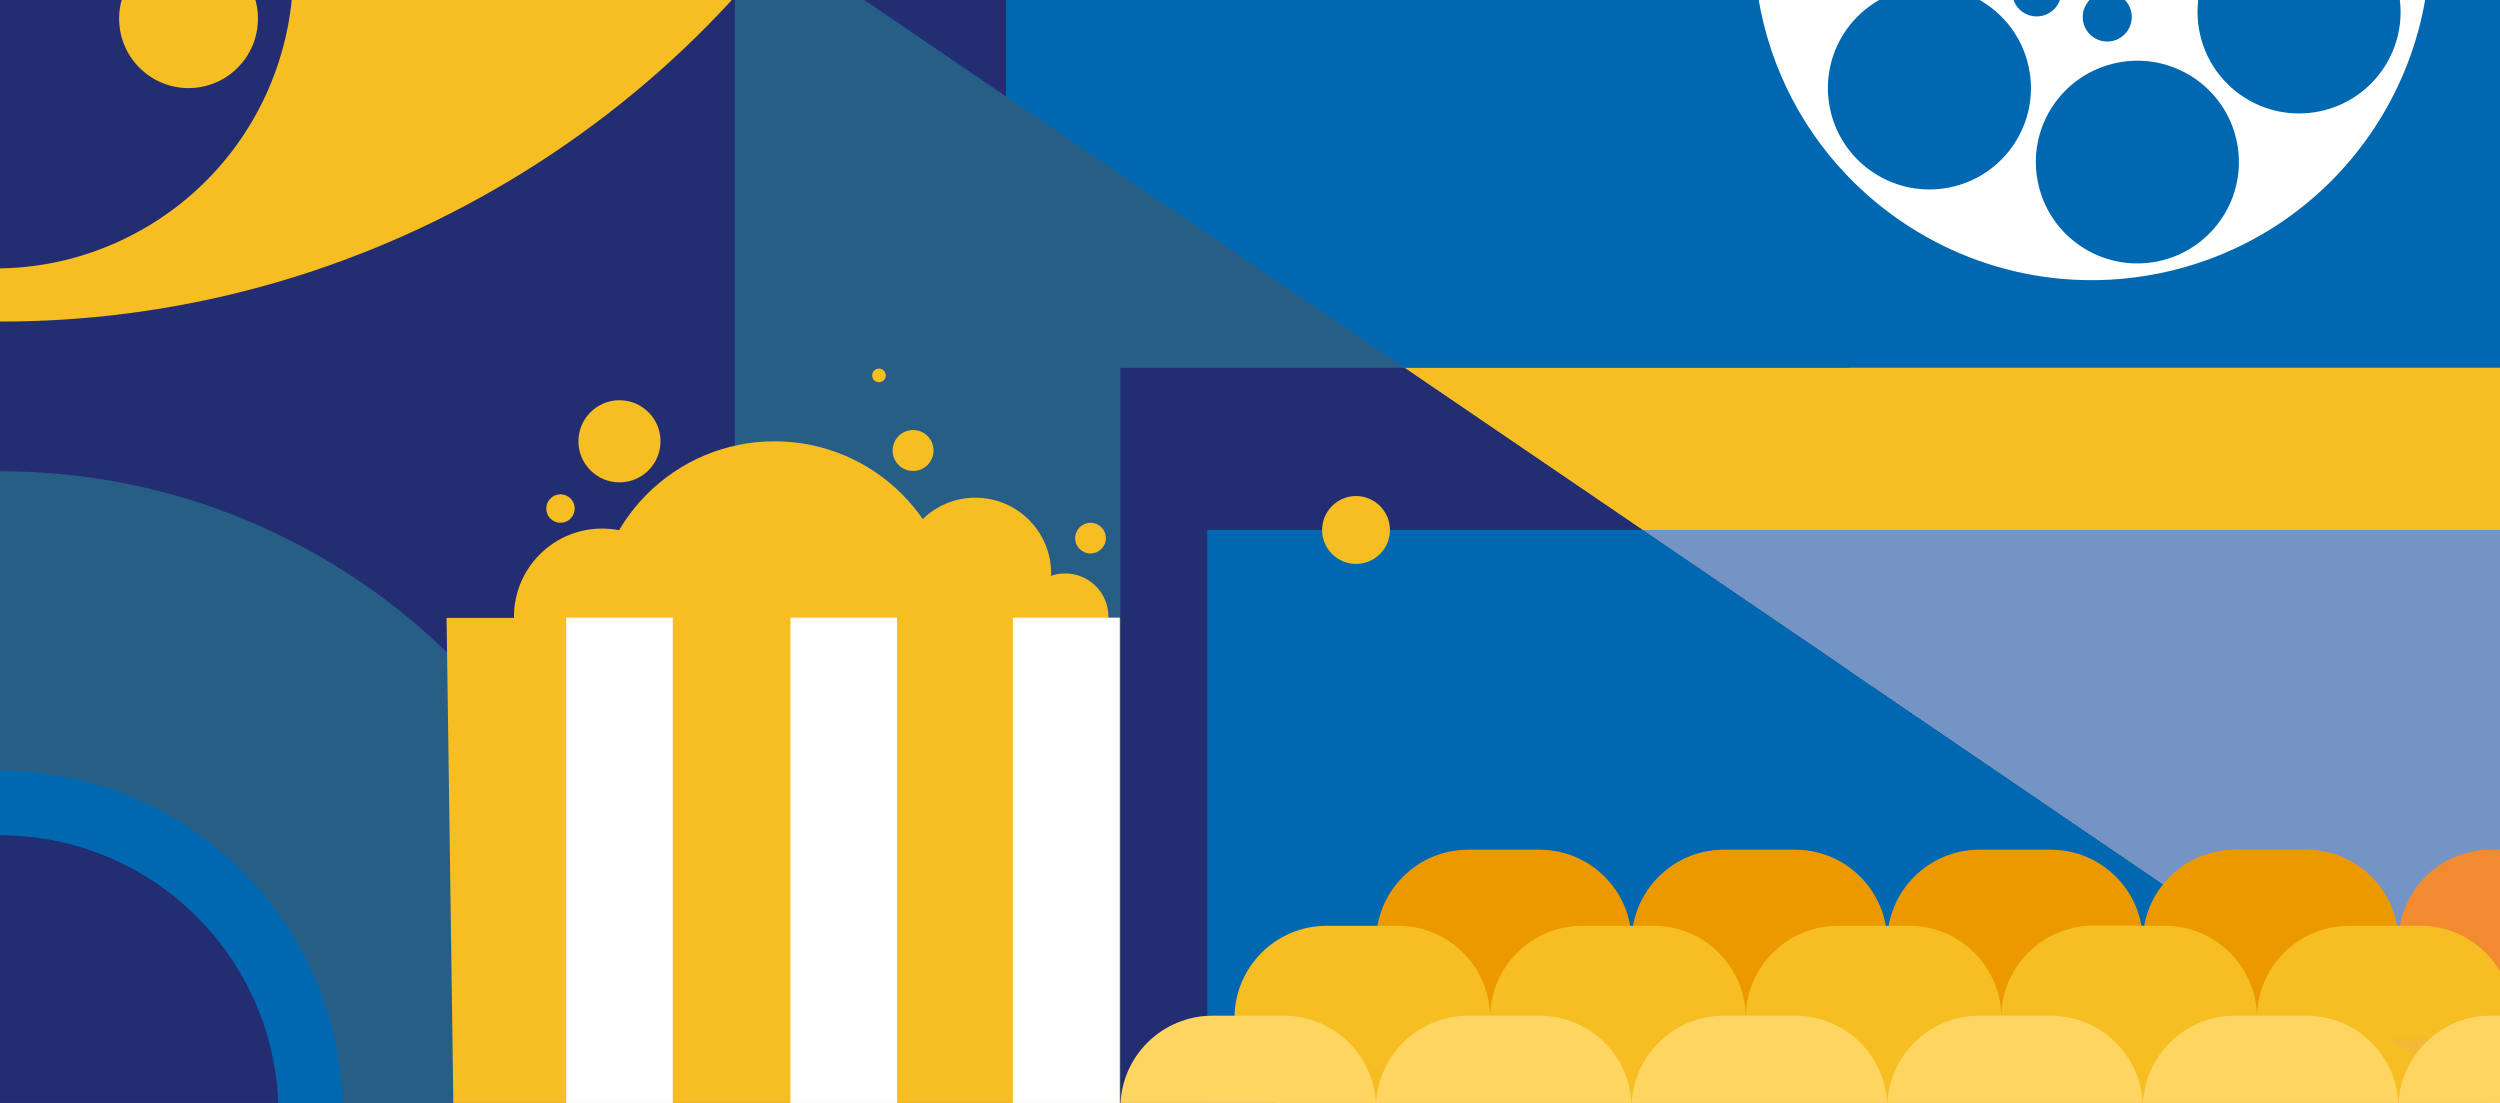<svg width="1360" height="600" viewBox="0 0 1360 600" fill="none" xmlns="http://www.w3.org/2000/svg">
<rect x="0" y="0" width="1360" height="600" fill="#808080" stroke="none"/>
<g clip-path="url(#clip0_7546_15972)">
<rect width="1360" height="600" fill="white"/>
<g clip-path="url(#clip1_7546_15972)">
<path d="M1360 -366H0V606H1360V-366Z" fill="#FEEAC5"/>
<path d="M1005.98 -11.807H0V606H1005.98V-11.807Z" fill="#265E86"/>
<path d="M0.006 -144.951H399.74V305.805C399.74 342.2 370.21 371.748 333.836 371.748H0.006V-144.951Z" fill="#232D71"/>
<path d="M1360 -147.847V200.109H764.049L547.319 52.507L464.1 -4.173L462.865 -5.024H462.845L462.865 -5.064L547.319 -147.847H1360Z" fill="#0067B1"/>
<path d="M1318.12 -68.332C1311.48 -100.503 1296.79 -128.977 1276.59 -152.055C1234.4 -200.272 1168.14 -225.027 1100.86 -211.184C1093.78 -209.729 1086.9 -207.89 1080.2 -205.688C1072.27 -203.081 1064.64 -199.969 1057.29 -196.392C1018.23 -177.416 987.795 -145.386 970.39 -106.99C954.888 -72.879 949.666 -33.735 957.822 5.772C966.019 45.603 986.58 79.735 1014.67 104.995C1023.54 112.978 1033.15 120.091 1043.35 126.194C1043.39 126.214 1043.43 126.234 1043.45 126.254C1066.86 140.299 1093.44 149.171 1121.33 151.676C1138.87 153.273 1156.94 152.343 1175.08 148.605C1274.59 128.134 1338.62 31.012 1318.12 -68.332ZM1215.41 -164.544C1235.37 -168.646 1255.04 -161.431 1267.71 -147.306C1274.02 -140.294 1278.6 -131.564 1280.64 -121.661C1286.79 -91.814 1267.57 -62.673 1237.69 -56.53C1208.69 -50.569 1180.36 -68.453 1173.07 -96.765C1172.85 -97.634 1172.65 -98.523 1172.47 -99.412C1166.31 -129.24 1185.54 -158.4 1215.41 -164.544ZM980.711 -101.473C988.503 -112.265 1000.22 -120.308 1014.31 -123.197C1032.54 -126.956 1050.55 -121.237 1063.2 -109.435C1071.26 -101.898 1077.17 -91.895 1079.55 -80.295C1081.72 -69.807 1080.73 -59.379 1077.23 -50.023C1076.48 -48.022 1075.63 -46.082 1074.66 -44.183C1067.33 -29.754 1053.71 -18.68 1036.61 -15.164C1006.74 -9.02 977.514 -28.218 971.361 -58.046C968.123 -73.808 971.948 -89.389 980.711 -101.473ZM1088.82 -51.761C1090.73 -54.449 1093.6 -56.469 1097.08 -57.177C1097.87 -57.338 1098.68 -57.439 1099.47 -57.439C1105.78 -57.581 1111.51 -53.196 1112.85 -46.79C1114.34 -39.595 1109.69 -32.543 1102.46 -31.067C1097.59 -30.057 1092.79 -31.856 1089.73 -35.331C1088.26 -37.029 1087.18 -39.07 1086.7 -41.434C1086.46 -42.667 1086.37 -43.88 1086.46 -45.092C1086.64 -47.537 1087.49 -49.821 1088.82 -51.761ZM1105.28 -17.447C1112.48 -18.942 1119.54 -14.295 1121.04 -7.08C1122.54 0.114 1117.89 7.167 1110.66 8.662C1103.44 10.158 1096.37 5.51 1094.89 -1.705C1093.42 -8.899 1098.05 -15.952 1105.28 -17.447ZM1117.2 -66.917C1116.91 -67.645 1116.69 -68.392 1116.53 -69.16C1115.05 -76.354 1119.71 -83.407 1126.93 -84.903C1132.34 -86.014 1137.64 -83.67 1140.59 -79.406C1141.58 -77.971 1142.31 -76.334 1142.68 -74.515C1144.15 -67.321 1139.52 -60.269 1132.29 -58.793C1125.86 -57.46 1119.54 -60.996 1117.2 -66.917ZM1134.62 -47.537C1143.61 -49.376 1152.39 -43.617 1154.25 -34.644C1156.07 -25.652 1150.33 -16.901 1141.32 -15.062C1132.34 -13.203 1123.55 -18.983 1121.71 -27.935C1119.87 -36.908 1125.66 -45.678 1134.62 -47.537ZM1143.65 -3.806C1150.87 -5.282 1157.94 -0.634 1159.41 6.56C1160.89 13.775 1156.26 20.828 1149.03 22.323C1141.81 23.798 1134.74 19.17 1133.27 11.956C1131.79 4.742 1136.44 -2.311 1143.65 -3.806ZM1154.92 -55.459C1153.42 -62.673 1158.08 -69.706 1165.3 -71.201C1172.53 -72.677 1179.59 -68.049 1181.07 -60.834C1182.55 -53.62 1177.89 -46.567 1170.69 -45.092C1163.46 -43.617 1156.4 -48.245 1154.92 -55.459ZM1173.48 -31.472C1180.7 -32.967 1187.77 -28.319 1189.26 -21.105C1190.74 -13.911 1186.11 -6.858 1178.88 -5.383C1171.66 -3.867 1164.61 -8.515 1163.1 -15.729C1161.62 -22.944 1166.27 -29.996 1173.48 -31.472ZM1102.28 -204.9C1132.13 -211.043 1161.34 -191.865 1167.49 -162.017C1173.66 -132.21 1154.44 -103.029 1124.54 -96.886C1097.49 -91.329 1071.01 -106.546 1061.68 -131.624C1060.71 -134.231 1059.92 -136.959 1059.34 -139.768C1057.7 -147.73 1057.86 -155.652 1059.54 -163.089C1064.19 -183.519 1080.36 -200.393 1102.28 -204.9ZM1020.24 94.608C1007.93 86.909 998.683 74.38 995.505 59.041C989.353 29.214 1008.6 0.053 1038.47 -6.09C1050.25 -8.515 1061.93 -6.999 1072.15 -2.432C1087.79 4.56 1099.97 18.746 1103.7 36.792C1109.85 66.62 1090.64 95.78 1060.75 101.923C1046.24 104.914 1031.87 101.924 1020.24 94.608ZM1173.88 142.158C1143.99 148.322 1114.79 129.124 1108.64 99.276C1102.48 69.449 1121.71 40.308 1151.58 34.165C1181.45 28.022 1210.66 47.199 1216.83 77.047C1222.98 106.854 1203.74 136.015 1173.88 142.158ZM1261.84 60.577C1231.97 66.721 1202.76 47.502 1196.61 17.695C1190.46 -12.152 1209.69 -41.313 1239.56 -47.456C1269.45 -53.6 1298.63 -34.402 1304.78 -4.574C1310.94 25.253 1291.71 54.414 1261.84 60.577Z" fill="white"/>
<path d="M547.319 -228.908V52.507L464.1 -4.173L462.865 -5.024V-144.951L547.319 -228.908Z" fill="#232D71"/>
<path d="M48.808 -366C48.782 -349.074 39.955 -332.619 24.222 -323.628C16.58 -319.251 8.228 -317.169 0.005 -317.169V-286.663C13.206 -286.322 25.962 -279.255 33.022 -266.943C43.775 -248.116 37.238 -224.152 18.451 -213.367C12.628 -210.046 6.302 -208.383 0.005 -208.226V-178.696C55.29 -177.721 108.675 -148.48 138.11 -96.961C182.617 -19.129 155.607 80.087 77.821 124.594C53.234 138.676 26.462 145.61 0.005 146.007V174.93C91.152 175.008 183.591 151.992 268.389 103.45C442.696 3.655 540.432 -178.511 540.617 -366H48.808ZM122.035 -272.665C103.22 -261.906 79.269 -268.447 68.517 -287.245C57.765 -306.072 64.276 -330.036 83.088 -340.795C101.875 -351.579 125.855 -345.038 136.607 -326.215C147.356 -307.417 140.848 -283.423 122.035 -272.665ZM383.196 -50.187C305.41 -5.654 206.278 -32.653 161.771 -110.512C117.265 -188.344 144.248 -287.534 222.061 -332.067C299.847 -376.599 398.979 -349.574 443.486 -271.742C487.992 -193.91 461.009 -94.693 383.196 -50.187Z" fill="#F6BE22"/>
<path d="M129.267 36.856C144.013 22.1 144.013 -1.823 129.267 -16.578C114.52 -31.334 90.611 -31.334 75.864 -16.578C61.117 -1.823 61.117 22.1 75.864 36.856C90.611 51.611 114.52 51.611 129.267 36.856Z" fill="#F6BE22"/>
<path d="M349.451 606H0V256.343C192.99 256.343 349.451 412.896 349.451 606Z" fill="#265E86"/>
<path d="M530.625 353.16C553.369 353.16 571.807 334.711 571.807 311.954C571.807 289.196 553.369 270.748 530.625 270.748C507.881 270.748 489.444 289.196 489.444 311.954C489.444 334.711 507.881 353.16 530.625 353.16Z" fill="#F6BE22"/>
<path d="M596.101 352.142C605.29 342.949 605.29 328.043 596.101 318.849C586.913 309.655 572.016 309.655 562.827 318.849C553.639 328.043 553.639 342.949 562.827 352.142C572.016 361.336 586.913 361.336 596.101 352.142Z" fill="#F6BE22"/>
<path d="M421.323 436.378C475.5 436.378 519.419 392.433 519.419 338.224C519.419 284.014 475.5 240.069 421.323 240.069C367.145 240.069 323.226 284.014 323.226 338.224C323.226 392.433 367.145 436.378 421.323 436.378Z" fill="#F6BE22"/>
<path d="M361.422 369.406C380.139 350.679 380.139 320.316 361.422 301.588C342.706 282.86 312.36 282.86 293.644 301.588C274.927 320.316 274.927 350.679 293.644 369.406C312.36 388.134 342.706 388.134 361.422 369.406Z" fill="#F6BE22"/>
<path d="M609.49 336.109V742H248.605L242.938 336.109H609.49Z" fill="#F6BE22"/>
<path d="M1360 200.109V288.318H893.552L764.049 200.109H1360Z" fill="#F6BE22"/>
<path d="M1360 606H609.49V200.109H764.049L1360 606Z" fill="#232D71"/>
<path d="M366 336H308V660H366V336Z" fill="white"/>
<path d="M609 336H551V660H609V336Z" fill="white"/>
<path d="M488 336H430V660H488V336Z" fill="white"/>
<path d="M1360 288.318V606L1355.12 602.679L1313.53 574.349L1299.87 565.054L1293.27 560.559L1260.81 538.446L1238.05 522.934L1176.64 481.118L893.552 288.318H1360Z" fill="#7494C5"/>
<path d="M1360 606H656.747V288.318H893.553L1238.29 523.096L1321.61 579.857L1360 606Z" fill="#0067B1"/>
<path d="M798.67 462.225H837.49C865.15 462.225 887.608 484.697 887.608 512.373V538.446H748.552V512.373C748.552 484.697 771.011 462.225 798.67 462.225Z" fill="#EC9900"/>
<path d="M937.727 462.225H976.546C1004.21 462.225 1026.66 484.697 1026.66 512.373V538.446H887.608V512.373C887.608 484.697 910.067 462.225 937.727 462.225Z" fill="#EC9900"/>
<path d="M1076.78 462.225H1115.6C1143.26 462.225 1165.72 484.697 1165.72 512.373V538.446H1026.66V512.373C1026.66 484.697 1049.12 462.225 1076.78 462.225Z" fill="#EC9900"/>
<path d="M1254.66 462.225H1215.84C1199.98 462.225 1185.83 469.596 1176.64 481.118C1169.8 489.684 1165.71 500.538 1165.71 512.364V538.446H1304.77V512.364C1304.77 484.682 1282.35 462.225 1254.66 462.225Z" fill="#EC9900"/>
<path d="M1360 462.225V538.446H1304.77V512.364C1304.77 484.682 1327.21 462.225 1354.9 462.225H1360Z" fill="#F28B2F"/>
<path d="M1293.27 560.559H696.15V522.935H1238.05L1260.81 538.446L1293.27 560.559Z" fill="#EC9900"/>
<path d="M1360 522.935V560.559H1293.27L1260.81 538.446L1238.04 522.935H1360Z" fill="#F28B2F"/>
<path d="M721.705 503.63H760.524C788.184 503.63 810.642 526.102 810.642 553.778V579.852H671.586V553.778C671.586 526.102 694.045 503.63 721.705 503.63Z" fill="#F6BE22"/>
<path d="M860.761 503.63H899.58C927.24 503.63 949.699 526.102 949.699 553.778V579.852H810.643V553.778C810.643 526.102 833.101 503.63 860.761 503.63Z" fill="#F6BE22"/>
<path d="M999.817 503.63H1038.64C1066.3 503.63 1088.75 526.102 1088.75 553.778V579.852H949.699V553.778C949.699 526.102 972.157 503.63 999.817 503.63Z" fill="#F6BE22"/>
<path d="M1165.72 503.628V579.849H1088.75V553.787C1088.75 526.085 1111.2 503.628 1138.86 503.628H1165.72Z" fill="#F2B939"/>
<path d="M1138.87 503.63H1177.69C1205.35 503.63 1227.81 526.102 1227.81 553.778V579.852H1088.75V553.778C1088.75 526.102 1111.21 503.63 1138.87 503.63Z" fill="#F6BE22"/>
<path d="M1316.75 503.636H1277.93C1261.8 503.636 1247.46 511.25 1238.29 523.096C1231.71 531.561 1227.8 542.213 1227.8 553.775V579.857H1360V528.442C1351.32 513.599 1335.21 503.636 1316.75 503.636Z" fill="#F6BE22"/>
<path d="M1355.58 602.625H693V565H1300.33L1355.58 602.625Z" fill="#F6BE22"/>
<path d="M1360 565.054V602.679H1355.12L1299.87 565.054H1360Z" fill="#F2B939"/>
<path d="M748.546 602.679V606H609.49V602.679C609.49 574.977 631.934 552.54 659.62 552.54H698.437C726.122 552.54 748.546 574.977 748.546 602.679Z" fill="#FFD562"/>
<path d="M887.602 602.679V606H748.546V602.679C748.546 574.977 770.99 552.54 798.676 552.54H837.493C865.179 552.54 887.602 574.977 887.602 602.679Z" fill="#FFD562"/>
<path d="M1026.66 602.679V606H887.603V602.679C887.603 574.977 910.047 552.54 937.732 552.54H976.549C1004.23 552.54 1026.66 574.977 1026.66 602.679Z" fill="#FFD562"/>
<path d="M1165.71 602.679V606H1026.66V602.679C1026.66 574.977 1049.1 552.54 1076.79 552.54H1115.6C1143.29 552.54 1165.71 574.977 1165.71 602.679Z" fill="#FFD562"/>
<path d="M1304.77 602.679V606H1165.71V602.679C1165.71 574.977 1188.16 552.54 1215.84 552.54H1254.66C1282.35 552.54 1304.77 574.977 1304.77 602.679Z" fill="#FFD562"/>
<path d="M1354.9 552.54C1326.22 552.239 1302.91 577.445 1304.77 606H1360V552.54H1354.9Z" fill="#FFD562"/>
<path d="M496.715 256.217C502.866 256.217 507.852 251.228 507.852 245.074C507.852 238.919 502.866 233.93 496.715 233.93C490.565 233.93 485.579 238.919 485.579 245.074C485.579 251.228 490.565 256.217 496.715 256.217Z" fill="#F6BE22"/>
<path d="M336.993 262.411C349.325 262.411 359.322 252.408 359.322 240.069C359.322 227.73 349.325 217.727 336.993 217.727C324.662 217.727 314.665 227.73 314.665 240.069C314.665 252.408 324.662 262.411 336.993 262.411Z" fill="#F6BE22"/>
<path d="M478.154 207.929C480.204 207.929 481.866 206.266 481.866 204.215C481.866 202.164 480.204 200.501 478.154 200.501C476.104 200.501 474.442 202.164 474.442 204.215C474.442 206.266 476.104 207.929 478.154 207.929Z" fill="#F6BE22"/>
<path d="M593.239 301.103C597.852 301.103 601.592 297.361 601.592 292.745C601.592 288.129 597.852 284.388 593.239 284.388C588.626 284.388 584.887 288.129 584.887 292.745C584.887 297.361 588.626 301.103 593.239 301.103Z" fill="#F6BE22"/>
<path d="M304.904 284.388C309.176 284.388 312.638 280.923 312.638 276.649C312.638 272.375 309.176 268.911 304.904 268.911C300.633 268.911 297.17 272.375 297.17 276.649C297.17 280.923 300.633 284.388 304.904 284.388Z" fill="#F6BE22"/>
<path d="M750.722 301.366C757.928 294.156 757.928 282.466 750.722 275.256C743.516 268.046 731.833 268.046 724.628 275.256C717.422 282.466 717.422 294.156 724.628 301.366C731.833 308.576 743.516 308.576 750.722 301.366Z" fill="#F6BE22"/>
<path d="M186.575 606H0V419.315C103.032 419.315 186.575 502.907 186.575 606Z" fill="#0067B1"/>
<path d="M151.502 606H0V454.409C83.664 454.409 151.502 522.287 151.502 606Z" fill="#232D71"/>
</g>
</g>
<defs>
<clipPath id="clip0_7546_15972">
<rect width="1360" height="600" fill="white"/>
</clipPath>
<clipPath id="clip1_7546_15972">
<rect width="1360" height="972" fill="white" transform="translate(0 -366)"/>
</clipPath>
</defs>
</svg>
